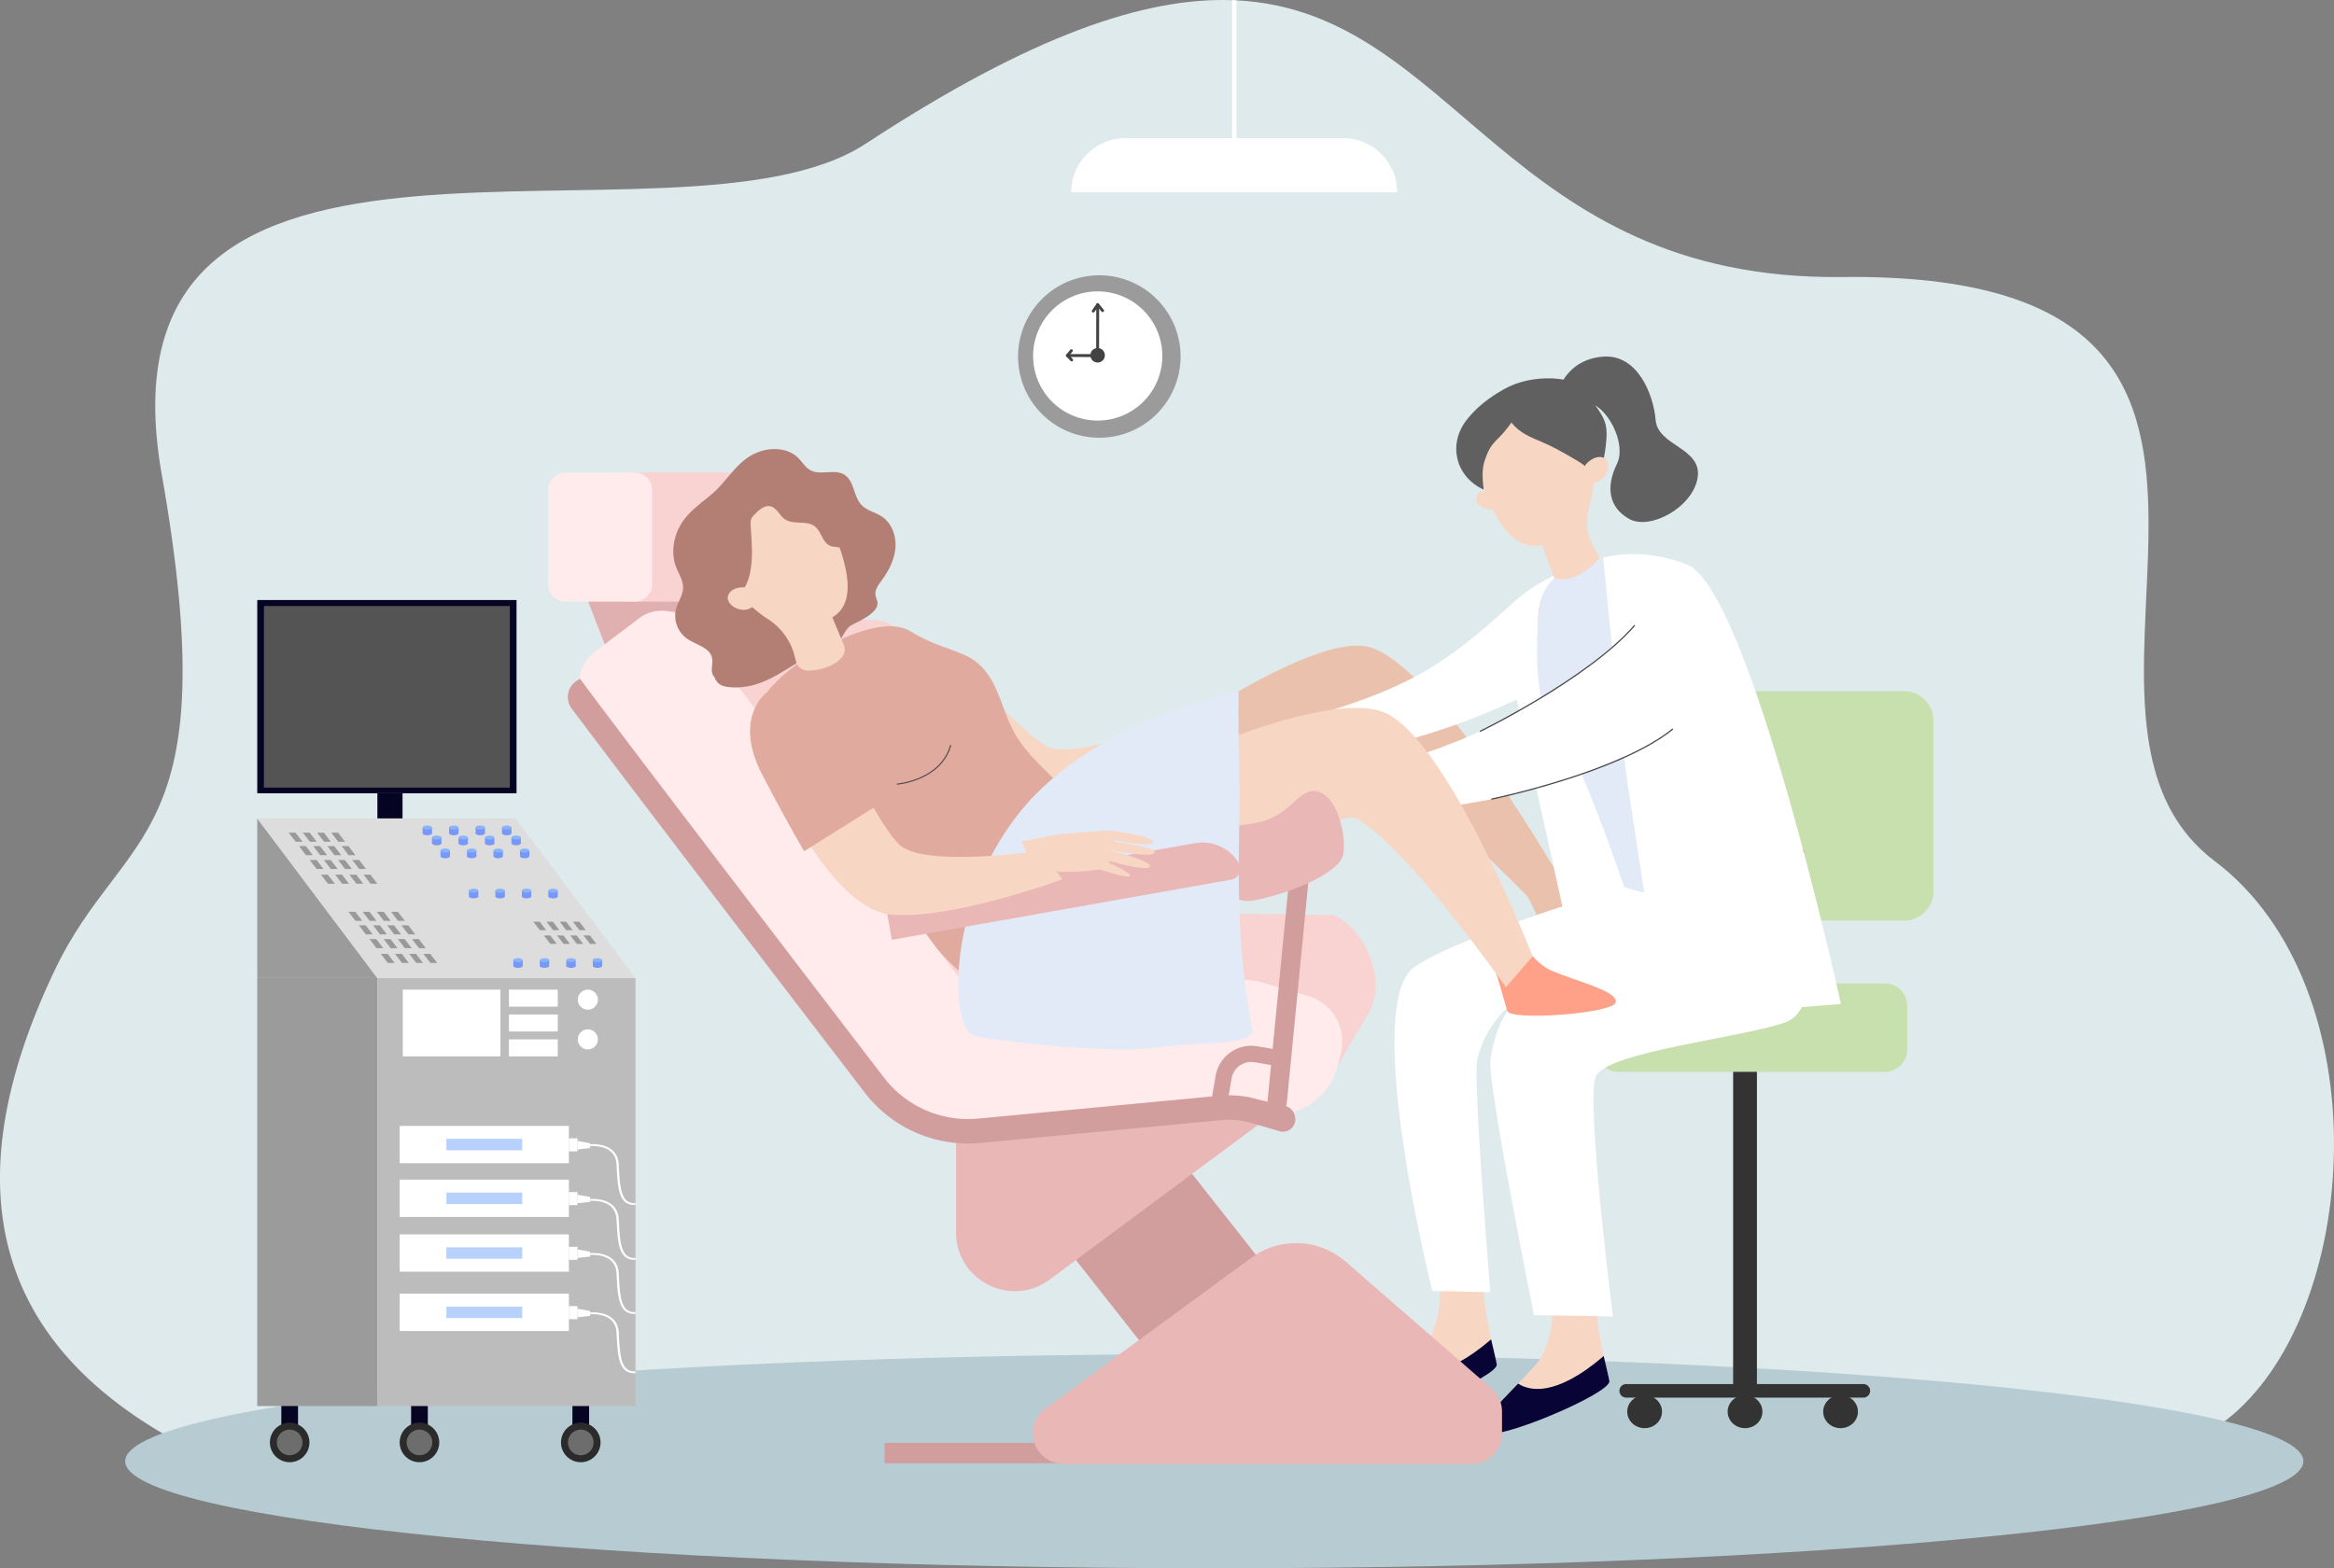 <svg xmlns="http://www.w3.org/2000/svg" xmlns:xlink="http://www.w3.org/1999/xlink" viewBox="0 0 2326.95 1564.01"><rect x="0" y="0" width="2326.95" height="1564.01" fill="#808080" stroke="none"/><defs><style>.cls-1{fill:none;}.cls-2{fill:#89b4fd;}.cls-3{fill:#b8d0fc;}.cls-4{clip-path:url(#clip-path);}.cls-5{fill:#dfeaed;}.cls-6{fill:#b6ccd2;}.cls-7{fill:#080435;}.cls-8{fill:#100259;}.cls-9{fill:#ef806f;}.cls-10{fill:#ee3f47;}.cls-11{fill:#060423;}.cls-12{fill:#ffa089;}.cls-13{fill:#e0afaf;}.cls-14{fill:#f9d2d2;}.cls-15{fill:#eac1ac;}.cls-16{fill:#d19d9d;}.cls-17{fill:#eab7b7;}.cls-18{fill:#ffebeb;}.cls-19{fill:#fff;}.cls-20{fill:#333;}.cls-21{fill:#c7e0ad;}.cls-22{fill:#f7d6c4;}.cls-23{fill:#e2eaf7;}.cls-24{fill:#606060;}.cls-25{fill:#474747;}.cls-26{fill:#b37f75;}.cls-27{fill:#e0aa9e;}.cls-28{fill:#f28271;}.cls-29{fill:#9b9b9b;}.cls-30{fill:#424242;}.cls-31{fill:#ddd;}.cls-32{fill:#bcbcbc;}.cls-33{fill:#2b2b2b;}.cls-34{fill:#6d6d6d;}.cls-35{fill:#545454;}.cls-36{fill:#999;}.cls-37{fill:#7798f8;}</style><clipPath id="clip-path" transform="translate(0 0)"><rect class="cls-1" width="2326.95" height="1564.01"/></clipPath></defs><g id="レイヤー_2" data-name="レイヤー 2"><g id="レイヤー_1-2" data-name="レイヤー 1"><rect class="cls-2" x="1960.71" y="1184.8" width="200.13" height="230.27"/><rect class="cls-3" x="1970.83" y="1197.12" width="177.92" height="42.61"/><rect class="cls-3" x="1970.83" y="1250.49" width="177.92" height="42.61"/><rect class="cls-3" x="1970.83" y="1303.86" width="177.92" height="42.6"/><rect class="cls-3" x="1970.83" y="1357.23" width="177.92" height="42.6"/><g class="cls-4"><path class="cls-2" d="M2026.44,1185.63h66.24a5.12,5.12,0,0,0,5.12-5.12v-55.29h-76.48v55.29a5.12,5.12,0,0,0,5.12,5.12" transform="translate(0 0)"/><path class="cls-2" d="M2073.11,1119l-.13,0a.64.64,0,0,1-.45-.78c23.15-89.35,44.91-152.63,61.27-178.2.36-.57.62-1,.72-1.19a.64.64,0,0,1,1.16.55c-.14.28-.39.67-.8,1.33-16.29,25.46-38,88.61-61.12,177.83a.63.63,0,0,1-.65.48" transform="translate(0 0)"/><path class="cls-2" d="M2145.7,935c-1.95,2.87-12.07,8.4-12.89,7.85s.54-12,2.48-14.89a6.28,6.28,0,1,1,10.41,7" transform="translate(0 0)"/><path class="cls-2" d="M2126.09,944.28c1.15,3.36-.57,15-1.53,15.37s-9.48-7.84-10.63-11.2a6.43,6.43,0,0,1,12.16-4.17" transform="translate(0 0)"/><path class="cls-2" d="M2139.18,964.08c-3.53.37-14.52-3.93-14.62-4.94s9.77-7.48,13.3-7.84a6.42,6.42,0,1,1,1.32,12.78" transform="translate(0 0)"/><path class="cls-2" d="M2098,1004c2.53,5.4,1.77,25.19.23,25.92s-17.24-11.37-19.77-16.76A10.79,10.79,0,1,1,2098,1004" transform="translate(0 0)"/><path class="cls-2" d="M2123.44,1034.67c-5.82,1.25-24.94-4-25.3-5.61s15-14.24,20.78-15.49a10.79,10.79,0,0,1,4.52,21.1" transform="translate(0 0)"/><path class="cls-2" d="M2083.39,1026.68c4.47,5.75,8.9,29.59,7.26,30.87s-23.64-8.93-28.11-14.68a13.2,13.2,0,1,1,20.85-16.19" transform="translate(0 0)"/><path class="cls-2" d="M2119.6,1066.71c-7.24.79-29.86-7.94-30.09-10s20-15.45,27.24-16.24a13.2,13.2,0,0,1,2.85,26.25" transform="translate(0 0)"/><path class="cls-2" d="M2074.92,1055.85c4.47,5.76,8.9,29.59,7.26,30.87s-23.64-8.92-28.11-14.68a13.2,13.2,0,1,1,20.85-16.19" transform="translate(0 0)"/><path class="cls-2" d="M2111.13,1095.88c-7.24.79-29.86-7.94-30.09-10s20-15.45,27.25-16.24a13.2,13.2,0,0,1,2.84,26.25" transform="translate(0 0)"/><path class="cls-2" d="M2055.32,1092.85c6.32,3.62,19.5,24,18.46,25.78s-25.25.75-31.58-2.87a13.2,13.2,0,1,1,13.12-22.91" transform="translate(0 0)"/><path class="cls-2" d="M2103.76,1124.69c-7.1,1.69-30.63-4.14-31.11-6.17s17.91-17.82,25-19.51a13.2,13.2,0,1,1,6.11,25.68" transform="translate(0 0)"/><path class="cls-2" d="M2117.44,962.87c1.17,3.41-.58,15.28-1.55,15.61s-9.63-8-10.8-11.37a6.53,6.53,0,1,1,12.35-4.24" transform="translate(0 0)"/><path class="cls-2" d="M2130.28,983.23c-3.59.37-14.75-4-14.86-5s9.93-7.59,13.51-8a6.53,6.53,0,0,1,1.35,13" transform="translate(0 0)"/><path class="cls-2" d="M2107.41,980.21c2.06,4.69,1,21.69-.37,22.28s-14.57-10.15-16.62-14.84a9.27,9.27,0,1,1,17-7.44" transform="translate(0 0)"/><path class="cls-2" d="M2128,1009.06c-5.09.53-20.95-5.69-21.1-7.14s14.1-10.79,19.19-11.31a9.27,9.27,0,1,1,1.91,18.45" transform="translate(0 0)"/><path class="cls-3" d="M2052.48,1127.39h.21a1,1,0,0,0,.89-1.14c-17.86-146.77-39-251.86-59.59-295.92-.46-1-.79-1.69-.9-2a1,1,0,0,0-1.95.63,24.49,24.49,0,0,0,1,2.27c20.48,43.87,41.58,148.75,59.42,295.31a1,1,0,0,0,.93.89" transform="translate(0 0)"/><path class="cls-3" d="M1976.15,819.86c2.48,5,17.39,15.89,18.81,15.18s1.68-19.18-.79-24.16a10.07,10.07,0,1,0-18,9" transform="translate(0 0)"/><path class="cls-3" d="M2005.32,838.72c-2.53,5.08-2.27,24-.82,24.71s16.71-10.44,19.25-15.52a10.3,10.3,0,0,0-18.43-9.19" transform="translate(0 0)"/><path class="cls-3" d="M1980.35,867.39c5.53,1.32,23.89-3.19,24.27-4.76s-13.93-13.94-19.46-15.26a10.29,10.29,0,1,0-4.81,20" transform="translate(0 0)"/><path class="cls-3" d="M2037.27,939.46c-5.15,8-8.14,39.63-5.85,41.1s29.78-14.4,34.93-22.43a17.28,17.28,0,0,0-29.08-18.67" transform="translate(0 0)"/><path class="cls-3" d="M1990.41,982.79c9,3.22,40.44-1,41.36-3.56s-20.73-25.76-29.72-29a17.28,17.28,0,1,0-11.64,32.54" transform="translate(0 0)"/><path class="cls-3" d="M2055.7,978.57c-8.32,8.2-20.39,45.11-18,47.49s39.42-9.17,47.73-17.37a21.14,21.14,0,1,0-29.68-30.12" transform="translate(0 0)"/><path class="cls-3" d="M1989.73,1034.48c11.34,2.78,49.1-6.3,49.9-9.53s-28.48-28.76-39.83-31.54a21.14,21.14,0,1,0-10.07,41.07" transform="translate(0 0)"/><path class="cls-3" d="M2063,1026.68c-8.32,8.2-20.39,45.11-18.06,47.49s39.43-9.17,47.74-17.37a21.14,21.14,0,1,0-29.68-30.12" transform="translate(0 0)"/><path class="cls-3" d="M1997,1082.59c11.34,2.78,49.1-6.3,49.89-9.53s-28.48-28.76-39.82-31.54a21.14,21.14,0,1,0-10.07,41.07" transform="translate(0 0)"/><path class="cls-3" d="M2086.28,1089.58c-10.81,4.42-36,34-34.78,37s39.94,6.54,50.76,2.13a21.15,21.15,0,1,0-16-39.16" transform="translate(0 0)"/><path class="cls-3" d="M2002.63,1129.91c10.9,4.17,49.5-.11,50.69-3.23s-24.66-32.09-35.57-36.27a21.15,21.15,0,1,0-15.12,39.5" transform="translate(0 0)"/><path class="cls-3" d="M2015.13,870.06c-2.58,5.17-2.31,24.38-.84,25.11s17-10.6,19.56-15.77a10.46,10.46,0,0,0-18.72-9.34" transform="translate(0 0)"/><path class="cls-3" d="M1990.44,899.67c5.61,1.34,24.27-3.24,24.65-4.84s-14.15-14.16-19.77-15.51a10.46,10.46,0,0,0-4.88,20.35" transform="translate(0 0)"/><path class="cls-3" d="M2027.38,899.71c-4.25,7-6.11,34.25-4.11,35.46s25.27-13,29.53-20a14.86,14.86,0,0,0-25.42-15.41" transform="translate(0 0)"/><path class="cls-3" d="M1988.63,941.17c8,1.92,34.48-4.59,35-6.87s-20.11-20.11-28.09-22a14.86,14.86,0,1,0-6.94,28.89" transform="translate(0 0)"/><path class="cls-5" d="M2218.06,1417.32c-21.95,16.75-46.92,27.74-74.61,31.22-26.25,3.29-311.81,4.09-656.45,3.8-96.34-.07-197.3-.24-298.49-.45l-149.21-.35-157.39-.44c-102-.31-199.38-.64-287-.95l-10.55,0-10.79,0L563,1450l-128.51-.5-9.81,0-13.13,0-9.81,0-96.3-.39-9.34,0-14.74-.06-9.35,0-74.27-.33q-18.54-9.18-35.59-19.19c-156.63-92-214.85-237.53-107.24-462.72,68.2-142.7,171.66-123.8,106.37-493.54C86.63,50.15,675.21,266.53,863.17,143.28,1029.33,34.33,1142-2.78,1228.42.16c1.46,0,2.91.1,4.35.18,218.54,10.93,268.54,279.75,603.91,275.91,519.55-5.95,170.56,430.65,371.38,582.49,166.74,126.07,146.88,454.2,10,558.58" transform="translate(0 0)"/><path class="cls-6" d="M2296.43,1457.23c0-59-486.13-106.78-1085.81-106.78S124.8,1398.26,124.8,1457.23,610.94,1564,1210.62,1564s1085.81-47.81,1085.81-106.78" transform="translate(0 0)"/><path class="cls-7" d="M1493.57,489.63a5.48,5.48,0,1,1,7.22,2.14,5.31,5.31,0,0,1-7.22-2.14" transform="translate(0 0)"/><path class="cls-7" d="M1543.53,475.58a5.49,5.49,0,1,1,7.23,2.15,5.37,5.37,0,0,1-7.23-2.15" transform="translate(0 0)"/><path class="cls-8" d="M1554.42,457.16a2.4,2.4,0,0,0,1.51-1.19,2.1,2.1,0,0,0-1-2.91,27.73,27.73,0,0,0-18-.65,2.28,2.28,0,0,0-1.59,2.75,2.24,2.24,0,0,0,2.78,1.41,23.08,23.08,0,0,1,14.82.47,2.28,2.28,0,0,0,1.52.12" transform="translate(0 0)"/><path class="cls-8" d="M1500.16,467.67a2.26,2.26,0,0,0,.73-1.74,2.12,2.12,0,0,0-2.36-2,28.42,28.42,0,0,0-16.43,8,2.12,2.12,0,0,0,0,3.08,2.32,2.32,0,0,0,3.19-.11,23.87,23.87,0,0,1,13.44-6.64,2.43,2.43,0,0,0,1.42-.62" transform="translate(0 0)"/><path class="cls-9" d="M1527.77,503.23c-6.34,1.53-10-2-11.14-4.4a1.76,1.76,0,0,1-.07-1.35c3-8.44-1.12-17.43-1.16-17.51a1.92,1.92,0,0,1,3.46-1.65c.19.41,4.51,9.8,1.55,19.39.87,1.2,3.47,3.62,9.08,1.07a1.84,1.84,0,0,1,2.49.87,1.89,1.89,0,0,1-1,2.45,17.39,17.39,0,0,1-3.2,1.13" transform="translate(0 0)"/><path class="cls-10" d="M1517.5,520.72s3.18-4.25,5.85-4.42,4.92,2.22,4.92,2.22a6,6,0,0,1,3.56-4.38c3-1,12.08-1.66,12.08-1.66s-3.93,14.82-13.55,15.69-12.6-7.07-12.6-7.07Z" transform="translate(0 0)"/><path class="cls-11" d="M1527.46,522.9c10.94-1.36,18.63-12,18.73-12.1a.67.67,0,0,0-.16-1,.75.75,0,0,0-1,.21c-.5.71-12.53,17.23-27.77,9.67a.74.74,0,0,0-1,.31.66.66,0,0,0,.28.93,18.83,18.83,0,0,0,10.87,1.94" transform="translate(0 0)"/><path class="cls-12" d="M1159.33,746.9s10.85-3.88,13.19-4.37c11.49-2.4,41.59-9.45,45.89-8.83,5.17.74-2,38.23-2,38.23s-40.48,12.66-55.79,5.88-1.26-30.91-1.26-30.91" transform="translate(0 0)"/><path class="cls-12" d="M1211,773.48s25.37,6.16,26.85,3.08-21.23-11.33-21.23-11.33Z" transform="translate(0 0)"/><path class="cls-12" d="M1215.48,763.58s37.23,7.54,38.66,1.57-38.55-12.07-38.55-12.07Z" transform="translate(0 0)"/><path class="cls-12" d="M1218,753.11s37.58,3.84,38.56-2.26-39.54-6.64-39.54-6.64Z" transform="translate(0 0)"/><path class="cls-12" d="M1217.68,742.63s35.22,4.11,36.08-2-37.06-6.93-37.06-6.93Z" transform="translate(0 0)"/><polygon class="cls-12" points="1172.52 742.53 1139.33 753.93 1154.78 782.2 1169.57 779.7 1172.52 742.53"/><polygon class="cls-13" points="582.05 588.63 613.4 669.82 840.56 632.95 818.89 561.49 582.05 588.63"/><path class="cls-14" d="M819.51,600H625.38A27.16,27.16,0,0,1,598.3,573V498.33a27.16,27.16,0,0,1,27.08-27.08H819.51a27.17,27.17,0,0,1,27.09,27.08V573A27.16,27.16,0,0,1,819.51,600" transform="translate(0 0)"/><path class="cls-15" d="M1527.74,837.72s22.8,36.89,48.32,43.55,69.49,9.9,68.45,21.41S1544.17,937.16,1539.19,928s-20.84-50.5-38.91-67.37Z" transform="translate(0 0)"/><path class="cls-15" d="M1064.19,804s236.25-182.82,304-157.77S1547,862,1547,862l-21.58,34.65S1412.73,779,1354.25,754.2c-44.83-19-138,228.72-331.41,157-49.87-18.47-78.68-98-47.37-120.08S1064.19,804,1064.19,804" transform="translate(0 0)"/><rect class="cls-16" x="1081.23" y="1162.02" width="144.17" height="160.68" transform="translate(-521.51 980.52) rotate(-38.24)"/><path class="cls-17" d="M1284.27,1099.51,1045.66,1276.7c-38.73,27.63-92.5-.06-92.5-47.64V1139Z" transform="translate(0 0)"/><rect class="cls-16" x="881.91" y="1438.9" width="306.6" height="20.35"/><path class="cls-14" d="M1330,912.57l-264.64-4L900.12,633.26a37.81,37.81,0,0,0-29.56-14.9l-202.63-8.43-25,41.85L904.66,955.34a62.39,62.39,0,0,0-1.25,18.39c2.74,34.5,129.91,52.54,129.91,52.54s170.91,7.88,158.35-8.69l-2.8-3.68,140.79,55.78,34.53-58.84c18.59-31.66-1.06-82.37-34.15-98.27" transform="translate(0 0)"/><path class="cls-18" d="M974.24,1061.25,929.79,1095a37.92,37.92,0,0,1-53-7.27L585.28,703.37a37.9,37.9,0,0,1,7.27-53L637,616.69A37.9,37.9,0,0,1,690,624l291.55,384.32a37.91,37.91,0,0,1-7.27,53" transform="translate(0 0)"/><path class="cls-18" d="M1253.53,1109l-19.55-5.74-267.27,21.24a62.66,62.66,0,1,1-9.93-124.92l278.8-22.16a62.47,62.47,0,0,1,22.63,2.34l46.08,13.54a47.35,47.35,0,0,1,32.37,57.72l-3.61,13.4a63.74,63.74,0,0,1-79.52,44.58" transform="translate(0 0)"/><path class="cls-16" d="M1289.48,1109a13.34,13.34,0,0,0-7.18-5.78,11.44,11.44,0,0,0-1.18-.34l-1-.25-7.31-1.74-9.07-2.17-9.84-2.36a101.55,101.55,0,0,0-28.87-4.06c-3.07,0-6.17.17-9.25.45l-7.28.69-233,22.06A105.86,105.86,0,0,1,914.3,1103l-1.42-.8a106.35,106.35,0,0,1-31.74-27.76C718.44,862.32,609.43,719.22,578.23,676.84l-.43.28L574.93,679a19.12,19.12,0,0,0-5,27.55c4.23,5.65,9.24,12.32,15.19,20.21,20.27,26.93,49.21,65,86,113.27,64.54,84.64,139.34,182.25,190.73,249.22a129.71,129.71,0,0,0,91.33,50.57,131.5,131.5,0,0,0,24.62,0L1218.05,1117a77.12,77.12,0,0,1,29,2.76l7.18,2.09,21.49,6.25a12.17,12.17,0,0,0,14.66-7,13.41,13.41,0,0,0-.91-12" transform="translate(0 0)"/><path class="cls-16" d="M1271.53,1117.35c-5.31-.52-8.74-9.84-7.67-20.83l21.61-221.72c1.08-11,6.24-19.47,11.54-18.95s8.74,9.84,7.67,20.82l-21.61,221.73c-1.07,11-6.24,19.47-11.54,18.95" transform="translate(0 0)"/><path class="cls-16" d="M1214.75,1104.36a8.08,8.08,0,0,1-6.57-9.32l3.81-22.21a36,36,0,0,1,41.49-29.41l21.8,3.74a8.07,8.07,0,0,1-2.73,15.91l-21.8-3.74a19.86,19.86,0,0,0-22.89,16.22l-3.81,22.21a8.07,8.07,0,0,1-9.3,6.6" transform="translate(0 0)"/><path class="cls-18" d="M632.72,600H563.88a17.56,17.56,0,0,1-17.51-17.51V488.77a17.57,17.57,0,0,1,17.51-17.52h68.84a17.57,17.57,0,0,1,17.51,17.52v93.75A17.56,17.56,0,0,1,632.72,600" transform="translate(0 0)"/><polygon class="cls-19" points="1505.12 666 1560.12 915 1649.82 888.28 1574.88 644.03 1505.12 666"/><path class="cls-19" d="M1572.23,564.06s-36.86,12.83-61.07,34.67c-68.85,62.11-100.8,88.06-231.59,123.66l7.74,36.22s124.39-4.37,262-79.84c0,0,101.93-65,22.87-114.71" transform="translate(0 0)"/><rect class="cls-20" x="1784.34" y="898.65" width="23.73" height="105.12"/><path class="cls-21" d="M1613,1068.9h266.31a22.09,22.09,0,0,0,22.09-22.1v-43.92a22.09,22.09,0,0,0-22.1-22.1H1613a22.09,22.09,0,0,0-22.09,22.1v43.92a22.09,22.09,0,0,0,22.09,22.1" transform="translate(0 0)"/><path class="cls-21" d="M1715.69,918.05h182.69a29.2,29.2,0,0,0,29.2-29.2V718.48a29.2,29.2,0,0,0-29.2-29.19H1715.69a29.19,29.19,0,0,0-29.2,29.19V888.85a29.2,29.2,0,0,0,29.2,29.2" transform="translate(0 0)"/><rect class="cls-20" x="1727.9" y="1068.9" width="23.73" height="318.14"/><path class="cls-20" d="M1857.46,1393.79h-235.9a6.76,6.76,0,1,1,0-13.51h235.9a6.76,6.76,0,1,1,0,13.51" transform="translate(0 0)"/><path class="cls-20" d="M1657,1407.81c0-9.09-7.76-16.45-17.34-16.45s-17.34,7.36-17.34,16.45,7.76,16.45,17.34,16.45,17.34-7.36,17.34-16.45" transform="translate(0 0)"/><path class="cls-20" d="M1852.35,1407.81c0-9.09-7.77-16.45-17.34-16.45s-17.34,7.36-17.34,16.45,7.76,16.45,17.34,16.45,17.34-7.36,17.34-16.45" transform="translate(0 0)"/><path class="cls-20" d="M1757.1,1407.81c0-9.09-7.76-16.45-17.34-16.45s-17.33,7.36-17.33,16.45,7.76,16.45,17.33,16.45,17.34-7.36,17.34-16.45" transform="translate(0 0)"/><path class="cls-22" d="M1435.6,1266.86s5,51.28-15.44,75.85c-8.56,10.26-20.78,22.26-31.4,33.5-8.17,8.64,24.65,1.94,54.31-9.2,24.11-9.06,45.73-21.79,44.82-25.71-4.84-20.89-11.33-52-7.57-72.36Z" transform="translate(0 0)"/><path class="cls-7" d="M1486.61,1335.69c2.55,11.36,4.94,20.59,5.62,25,1.93,12.24-114.6,61.51-124.32,51.34-7.21-7.55,13.75-28.49,33.41-48.83,10.13,6.72,36.28,14.58,85.29-27.46" transform="translate(0 0)"/><path class="cls-22" d="M1547.84,1283.46s5,51.28-15.44,75.85c-8.56,10.26-20.78,22.26-31.4,33.5-8.17,8.64,24.65,1.94,54.31-9.2,24.11-9.06,45.74-21.79,44.82-25.71-4.84-20.89-11.33-52-7.57-72.36Z" transform="translate(0 0)"/><path class="cls-7" d="M1598.86,1352.29c2.54,11.36,4.93,20.59,5.62,25,1.93,12.24-114.6,61.51-124.33,51.34-7.2-7.55,13.75-28.49,33.41-48.83,10.13,6.72,36.28,14.59,85.3-27.46" transform="translate(0 0)"/><path class="cls-12" d="M1567.49,565.6c-53,27.68-33.28,78.88-11.17,116.43,13.39,22.74,71.19,144.94,84.48,179.43l159.08-11.64s-33.41-41.89-59.35-119.59c0,0-73.15-152.45-140.66-169.64-10.87-2.77-22.17-.32-32.38,5" transform="translate(0 0)"/><path class="cls-19" d="M1803.1,878.84s20.5,125.28-23.24,140.76-179.07,29.48-189,54.09,17.14,239.1,17.14,239.1l-78.66-1.26s-46.63-232-43.47-254.22c7.26-51.21,30.78-62.82,30.78-62.82s-32.81,17.52-43.72,61.58c-4.83,19.54,12.94,232.59,12.94,232.59l-57.9-1.27s-71.77-286.66-17.36-323.34,246-90.37,246-90.37Z" transform="translate(0 0)"/><path class="cls-23" d="M1533.92,611s-8.81,89.11,14.72,110.82,70.6,162.82,70.6,162.82,35.77,13.22,77.07,9.26-60.41-341.07-60.41-341.07-18.07.56-37.5,3.33c-27.86,4-60.59,14.85-64.48,54.84" transform="translate(0 0)"/><path class="cls-19" d="M1681.92,563c-46-18.32-83.52-6.85-83.52-6.85s16.45,174.22,25.24,231.86c7.2,47.23,34.85,227.49,34.85,227.49l176.86-14.29S1744.82,588,1681.92,563" transform="translate(0 0)"/><path class="cls-22" d="M1483.72,493s-7.37-4.94-10-.67c-6.81,10.9,7.12,16.17,14.26,15.65Z" transform="translate(0 0)"/><path class="cls-22" d="M1511.56,385.54c29.89-9.85,62.2,3.55,74.48,30.84A57.2,57.2,0,0,1,1591,444c-.57,22.59-1.2,40.85-5.08,55.52-3.94,14.87-6.07,26.35.56,40.57l8.28,16.61c-27.66,29.72-45.42,19.3-45.42,19.3l-12.07-32.77c-38.27,10.48-58.26-56.09-65.62-75.19h.06c-.3-.71-.61-1.41-.89-2.13-12.3-32,6-68.92,40.79-80.38" transform="translate(0 0)"/><path class="cls-24" d="M1537.85,441.06c9.8,4.09,19,9.35,28.14,14.59,9.69,5.56,19.81,11.52,25.19,21.13,6.81-10.64,8.92-23.3,10.08-35.58.54-5.69.9-11.48-.33-17-1.73-7.81-6.5-14.51-11.16-21-6-8.36-12.4-17-21.83-21.57-6.24-3-13.39-4-20.47-4.26-16.5-.61-33.56,2.63-48.17,10.84s-27.1,17.79-37.14,30.64c-18.61,23.82-11.42,56.32,17,69.45-1-8.73-2-19.88.88-28.39,1.88-5.53,3.82-11.17,7.44-15.87,6.17-8,8.82-7.88,19.39-22.61,8.2,10.31,18.69,14.5,31,19.6" transform="translate(0 0)"/><path class="cls-22" d="M1579.5,467.3a9.31,9.31,0,0,1,3-5.74c3.43-3.17,9.87-7.69,16.54-5,9.79,4,2.37,27.84-15.32,24.53,0,0-5.57-2.26-4.24-13.81" transform="translate(0 0)"/><path class="cls-24" d="M1555.67,384.87s9.24-27.05,43.07-29.24,49.72,37.45,51.9,63.34,46.52,27.61,41.89,57.29-47.42,52.78-68.1,41.34-23.62-32.09-12.35-55-15.69-70.6-40.36-60.68-16-17-16-17" transform="translate(0 0)"/><path class="cls-12" d="M1325.67,767.73s-28.53-6.28-28.76-2.81,16.37,13,21.17,12.67,7.59-9.86,7.59-9.86" transform="translate(0 0)"/><path class="cls-19" d="M1657.66,592.49S1556,730.08,1348.12,769.94l15.55,40.69s172.5,1.74,304.2-83.72c0,0,72.31-90.69-10.21-134.42" transform="translate(0 0)"/><path class="cls-25" d="M1486.93,797.58l-.24-1.19c1.27-.25,127.12-26.25,180.8-69.94l.76.93c-53.91,43.89-180,69.94-181.32,70.2" transform="translate(0 0)"/><path class="cls-25" d="M1475.73,730l-.53-1.09c.27-.13,27.59-13.5,60.09-33.13,30-18.11,70.62-45.39,94-72.56l.92.79c-23.5,27.29-64.25,54.65-94.31,72.81-32.54,19.66-59.9,33-60.17,33.18" transform="translate(0 0)"/><path class="cls-12" d="M1505.51,917.36s16.8,40,41,50.51,67.12,20.56,64.3,31.77-104.47,18.51-108,8.69-12.76-53.12-28-72.59Z" transform="translate(0 0)"/><path class="cls-22" d="M1100.54,791.24s221.23-113.73,284.25-78.48S1528,953.7,1528,953.7l-26.69,30.89s-93.1-133.76-147-167.32C1313,791.54,1182.54,1021.84,1002.55,921c-46.41-26,98-129.8,98-129.8" transform="translate(0 0)"/><path class="cls-17" d="M1199,836.91s10.23,69.81,52.66,60.83,84.06-28.83,87.5-45.45-5.27-60.92-27.81-63.38c-16.41-1.79-25.45,23.51-53.44,30.43-33.91,8.37-56.93.16-58.91,17.57" transform="translate(0 0)"/><path class="cls-17" d="M1029.74,1429.39h0a30.47,30.47,0,0,1,12.45-24.57l205.35-150.49a75.47,75.47,0,0,1,94.14,3.93L1487,1384.69a30.44,30.44,0,0,1,10.47,23v21.73a30.46,30.46,0,0,1-30.46,30.46H1060.2a30.46,30.46,0,0,1-30.46-30.46" transform="translate(0 0)"/><path class="cls-22" d="M910.51,640.67c-23.28-6.6-38.55,22.49-22.66,43.16,36.91,48,123.41,140,171.78,129.13,52-11.72,140.69-60.05,140.69-60.05l-10.65-41.86s-117.19,48.7-145.5,33.55-89.6-89-113-97c-6.84-2.33-13.83-5-20.69-7" transform="translate(0 0)"/><path class="cls-26" d="M748.51,454.42c14.67-8.66,35.34-9.65,47.4,2.37,4.05,4,7,9.36,12,12.11,10.13,5.57,24-1.63,33.85,4.45,10.05,6.23,9.05,21.79,17.23,30.32,5.38,5.63,13.72,7.15,20.21,11.46,9.9,6.57,14.46,19.35,13.51,31.2s-6.65,22.85-13.65,32.45c-3.29,4.51-7.1,9.53-6.21,15a48.12,48.12,0,0,0,1.71,5.52c3,10.44-14.88,18.72-24.62,23.57s-11.11,20.78-21.68,23.34c-37.12,9-58.14,41.14-98.66,39.26-15.7-.72-15.37-7.8-18-11.09-3.86-4.73-.53-11.84-1.63-17.85-2-10.88-16.11-13.39-25.17-19.72A28.09,28.09,0,0,1,674,607.36c2-7.28,6.91-13.82,7-21.35.1-7.34-4.4-13.82-7-20.67-5.06-13.3-2.82-28.72,4.11-41.14,8-14.29,21.28-22.36,33.15-32.87,13.21-11.72,21.66-27.72,37.23-36.91" transform="translate(0 0)"/><path class="cls-27" d="M754.18,709.28s7.09-31.8,69.84-64.7c51.84-27.19,74.75-20.31,82.6-15.55,23.89,14.5,39,16.77,55.78,24.51,26.1,12.07,32.56,38.48,40.77,59.4,7.07,18,12.83,30.5,44.75,61.08,43.82,42,76.06,23.3,76.06,23.3s108.5,117.64-5.54,184.61c-17.72,10.41-108.26,55.33-184.53-36.39-11.3-13.6-79.83-117.58-81.11-122.2s-98.62-114.06-98.62-114.06" transform="translate(0 0)"/><path class="cls-11" d="M822.85,543.76a5.39,5.39,0,1,0-3.57,6.73,5.4,5.4,0,0,0,3.57-6.73" transform="translate(0 0)"/><path class="cls-11" d="M778.08,568.59a5.39,5.39,0,1,0-3.56,6.74,5.38,5.38,0,0,0,3.56-6.74" transform="translate(0 0)"/><path class="cls-10" d="M827,584.25s-5.58-1-7.73.84-2.06,5.54-2.06,5.54-2.93-2.28-6-.86-10.37,7.81-10.37,7.81,14,9.06,21.94,2.47a13.53,13.53,0,0,0,4.27-15.31Z" transform="translate(0 0)"/><path class="cls-11" d="M821.07,593.57c-9.29,7.19-23,4.42-23.2,4.38a.76.76,0,0,1,.32-1.48c.9.19,22.32,4.49,28.22-13.21a.76.76,0,0,1,1.44.48,20.15,20.15,0,0,1-6.78,9.83" transform="translate(0 0)"/><path class="cls-11" d="M758.75,568.28a2.24,2.24,0,0,1-2.69-3.25,27,27,0,0,1,14.38-10.8,2.24,2.24,0,0,1,2.8,1.49,2.29,2.29,0,0,1-1.48,2.8,22.42,22.42,0,0,0-11.84,8.79,2.25,2.25,0,0,1-1.17,1" transform="translate(0 0)"/><path class="cls-11" d="M805.78,538.58a2.26,2.26,0,0,1-1.83-.52,2.24,2.24,0,0,1-.22-3.16,26.6,26.6,0,0,1,16.07-8,2.24,2.24,0,1,1,.54,4.45,22.33,22.33,0,0,0-13.23,6.53,2.2,2.2,0,0,1-1.33.75" transform="translate(0 0)"/><path class="cls-28" d="M809.67,575.88a13.28,13.28,0,0,1-4.69,2.73.81.81,0,0,1-1-.48.8.8,0,0,1,.48-1c7.21-2.6,6.51-7.7,6.21-9-8.7-4.82-12.21-14.89-12.35-15.32a.79.79,0,1,1,1.5-.51c0,.1,3.53,10.15,11.9,14.59a.82.82,0,0,1,.37.45,8.56,8.56,0,0,1-2.4,8.52" transform="translate(0 0)"/><path class="cls-22" d="M737.94,478.91a61.75,61.75,0,0,0-14.86,100.2c16.14,16.57,29.3,29.86,42.23,38.13A61.45,61.45,0,0,1,792,653.46l1.56,6a12.5,12.5,0,0,0,12.66,9.35c18.21-.81,27.91-7.52,32.83-13a12.13,12.13,0,0,0,2.17-12.8l-11.43-27.43c34.09-19.23,1.72-83.44-6.44-103l0,0c-.27-.75-.55-1.49-.86-2.23a61.76,61.76,0,0,0-84.53-31.53" transform="translate(0 0)"/><path class="cls-26" d="M749.4,559.24c.82-11.94-.42-23.91-1-35.86a15.32,15.32,0,0,1,.33-5.06c.73-2.46,2.62-4.37,4.45-6.18,4.14-4.09,9.38-8.52,15-7.19,6.29,1.47,8.9,9,14.15,12.76,8.56,6.09,21.89.78,30.14,7.29,6.57,5.18,7.52,16.24,15.29,19.34,3.18,1.27,6.83.82,10,2,10.39,4,9.37,21.7,19.78,25.64a347.21,347.21,0,0,0-1.75-38c-.32-3.21-.71-6.5-2.25-9.33-2.93-5.41-9.19-7.89-14.45-11.08-9.65-5.83-16.78-14.91-24.72-22.9a140.63,140.63,0,0,0-31.81-24,17.08,17.08,0,0,0-6.23-2.39c-2.69-.31-5.36.59-7.92,1.48-12.65,4.43-25.3,9.16-36.79,16.07S709.8,498,703.36,509.75a47.81,47.81,0,0,0-5.3,14.67c-1,5.74-.74,11.62-.48,17.44.31,7.11.66,14.38,3.27,21,2.15,5.46,5.74,10.22,9.35,14.84,3.28,4.2,6.7,8.42,11.14,11.36,21,13.86,27-14.35,28.06-29.82" transform="translate(0 0)"/><path class="cls-22" d="M747.13,587.84a9.15,9.15,0,0,0-6.12-2.17c-4.59.05-12.26,1.21-15,8-4.08,9.92,17.74,22.61,27.81,7.58,0,0,2.33-5.63-6.65-13.38" transform="translate(0 0)"/><path class="cls-25" d="M894.25,782.53l-.08-1.07c.43,0,43.46-3.51,53.2-38.6l1,.29c-9.95,35.82-53.72,39.35-54.16,39.38" transform="translate(0 0)"/><path class="cls-23" d="M1234.83,689.27s-116.11,22.33-194,94.78c-97.41,90.6-97.16,240.34-69.56,248.84,14.85,4.58,133.85,18.4,180.66,12s99.72-1.72,96.46-18.81c-19.63-102.76-11.42-188.63-12.75-246.95-1.41-62.08-.8-89.88-.8-89.88" transform="translate(0 0)"/><path class="cls-17" d="M1191.61,840.79l-309.8,55,7.35,41.43,338.35-60a11.08,11.08,0,0,0,7.48-16.69,42.09,42.09,0,0,0-43.38-19.67" transform="translate(0 0)"/><path class="cls-22" d="M1041.83,834.58s12.76-2.53,15.46-2.74c13.29-1,48.18-4.34,53-3.21,5.74,1.36-7.24,37.7-7.24,37.7s-47.34,7.67-63.75-.91,2.58-30.84,2.58-30.84" transform="translate(0 0)"/><path class="cls-22" d="M1096.75,867.22s27.83,9.19,29.91,6.31-22.51-13.82-22.51-13.82Z" transform="translate(0 0)"/><path class="cls-22" d="M1103.07,857.93s41,12,43.44,6.25-42-16.65-42-16.65Z" transform="translate(0 0)"/><path class="cls-22" d="M1107.29,847.84s41.94,8.37,43.82,2.43-43.77-11.38-43.77-11.38Z" transform="translate(0 0)"/><path class="cls-22" d="M1108.26,837.4s39.23,8.35,41,2.41-40.94-11.36-40.94-11.36Z" transform="translate(0 0)"/><polygon class="cls-22" points="1057.29 831.84 1018.35 839.14 1032.13 869.07 1049.15 868.38 1057.29 831.84"/><path class="cls-22" d="M792.53,700.09c-22.47-13.92-49.8,8.5-40.55,33.26C773.45,790.88,831.52,906.29,887.5,912,947.64,918,1059.06,877,1059.06,877l-19.54-28.92S921.33,866,896.68,842.32,834.16,728.7,812.1,713.48c-6.46-4.45-12.94-9.29-19.57-13.39" transform="translate(0 0)"/><path class="cls-27" d="M763,691.78s-32.14,25.24-2.92,81.08,41.66,76,41.66,76l82.57-51.8s-49-103.28-64.7-110.72S763,691.78,763,691.78" transform="translate(0 0)"/><path class="cls-29" d="M1177,355.54a81,81,0,1,0-81,81,81,81,0,0,0,81-81" transform="translate(0 0)"/><path class="cls-19" d="M1158.82,355a64.42,64.42,0,1,0-64.42,64.42A64.42,64.42,0,0,0,1158.82,355" transform="translate(0 0)"/><path class="cls-30" d="M1101.53,354.3a7.21,7.21,0,1,0-7.21,7.22,7.21,7.21,0,0,0,7.21-7.22" transform="translate(0 0)"/><path class="cls-30" d="M1094.32,355.74h-1.44a1.44,1.44,0,0,1,0-2.87h0l.07-44.44-1.79,2.59a1.43,1.43,0,1,1-2.35-1.62l4.4-6.39a1.43,1.43,0,0,1,2.61.81l-.08,50.49a1.44,1.44,0,0,1-1.43,1.43" transform="translate(0 0)"/><path class="cls-30" d="M1099.26,311.23a1.44,1.44,0,0,1-1.11-.53l-4.86-6a1.43,1.43,0,0,1,2.22-1.81l4.86,6a1.44,1.44,0,0,1-1.11,2.34" transform="translate(0 0)"/><path class="cls-30" d="M1068.38,360.37a1.4,1.4,0,0,1-1-.44l-4.25-4.4a1.43,1.43,0,0,1-.29-1.55,1.45,1.45,0,0,1,1.32-.88h0l33.58.08a1.43,1.43,0,0,1,1.43,1.43v1.45a1.43,1.43,0,1,1-2.86,0v0l-28.78-.06,1.9,2a1.42,1.42,0,0,1-1,2.42" transform="translate(0 0)"/><path class="cls-30" d="M1064.13,356a1.39,1.39,0,0,1-.9-.33,1.43,1.43,0,0,1-.21-2l4-4.87a1.43,1.43,0,0,1,2.22,1.81l-4,4.87a1.41,1.41,0,0,1-1.11.53" transform="translate(0 0)"/><path class="cls-19" d="M1339.15,137.81H1122a54,54,0,0,0-54,53.95h325a54,54,0,0,0-53.95-53.95" transform="translate(0 0)"/><path class="cls-19" d="M1232.77.34v149.9h-4.35V.16c1.46,0,2.91.1,4.35.18" transform="translate(0 0)"/><polygon class="cls-29" points="256.48 975.41 256.48 816.16 376.24 975.41 256.48 975.41"/><polygon class="cls-31" points="256.48 816.16 513.84 816.16 633.61 975.41 376.24 975.41 256.48 816.16"/><rect class="cls-11" x="280.48" y="1399.07" width="16.64" height="39.42"/><rect class="cls-11" x="409.88" y="1399.07" width="16.64" height="39.42"/><rect class="cls-11" x="570.69" y="1399.07" width="16.64" height="39.42"/><rect class="cls-29" x="256.48" y="975.41" width="119.76" height="426.79"/><rect class="cls-32" x="376.24" y="975.41" width="257.36" height="426.79"/><path class="cls-33" d="M269.09,1438.49a19.71,19.71,0,1,1,19.71,19.72,19.71,19.71,0,0,1-19.71-19.72" transform="translate(0 0)"/><path class="cls-34" d="M276,1438.49a12.79,12.79,0,1,1,12.79,12.79A12.79,12.79,0,0,1,276,1438.49" transform="translate(0 0)"/><path class="cls-33" d="M398.48,1438.49a19.72,19.72,0,1,1,19.71,19.72,19.72,19.72,0,0,1-19.71-19.72" transform="translate(0 0)"/><path class="cls-34" d="M405.41,1438.49a12.79,12.79,0,1,1,12.78,12.79,12.78,12.78,0,0,1-12.78-12.79" transform="translate(0 0)"/><path class="cls-33" d="M559.3,1438.49A19.71,19.71,0,1,1,579,1458.21a19.71,19.71,0,0,1-19.71-19.72" transform="translate(0 0)"/><path class="cls-34" d="M566.22,1438.49A12.79,12.79,0,1,1,579,1451.28a12.79,12.79,0,0,1-12.79-12.79" transform="translate(0 0)"/><rect class="cls-11" x="256.48" y="598.39" width="258.49" height="192.69"/><rect class="cls-35" x="263.13" y="604.36" width="245.19" height="181.13"/><rect class="cls-11" x="376.24" y="791.08" width="25.08" height="25.08"/><polygon class="cls-36" points="393.43 960.31 386.64 960.31 379.68 951.25 386.46 951.25 393.43 960.31"/><polygon class="cls-36" points="407.58 960.31 400.8 960.31 393.84 951.25 400.62 951.25 407.58 960.31"/><polygon class="cls-36" points="421.73 960.31 414.95 960.31 407.99 951.25 414.77 951.25 421.73 960.31"/><polygon class="cls-36" points="435.89 960.31 429.11 960.31 422.14 951.25 428.93 951.25 435.89 960.31"/><polygon class="cls-36" points="382.12 945.61 375.34 945.61 368.38 936.56 375.16 936.56 382.12 945.61"/><polygon class="cls-36" points="396.28 945.61 389.5 945.61 382.54 936.56 389.32 936.56 396.28 945.61"/><polygon class="cls-36" points="410.43 945.61 403.65 945.61 396.69 936.56 403.47 936.56 410.43 945.61"/><polygon class="cls-36" points="424.58 945.61 417.8 945.61 410.84 936.56 417.62 936.56 424.58 945.61"/><polygon class="cls-36" points="361.2 918.4 354.42 918.4 347.45 909.34 354.24 909.34 361.2 918.4"/><polygon class="cls-36" points="375.35 918.4 368.57 918.4 361.61 909.34 368.39 909.34 375.35 918.4"/><polygon class="cls-36" points="389.51 918.4 382.73 918.4 375.76 909.34 382.55 909.34 389.51 918.4"/><polygon class="cls-36" points="403.66 918.4 396.88 918.4 389.92 909.34 396.7 909.34 403.66 918.4"/><polygon class="cls-36" points="371.51 931.81 364.73 931.81 357.77 922.75 364.55 922.75 371.51 931.81"/><polygon class="cls-36" points="385.66 931.81 378.88 931.81 371.92 922.75 378.7 922.75 385.66 931.81"/><polygon class="cls-36" points="399.82 931.81 393.04 931.81 386.07 922.75 392.86 922.75 399.82 931.81"/><polygon class="cls-36" points="413.97 931.81 407.19 931.81 400.23 922.75 407.01 922.75 413.97 931.81"/><polygon class="cls-36" points="333.78 881.34 327 881.34 320.04 872.29 326.82 872.29 333.78 881.34"/><polygon class="cls-36" points="347.94 881.34 341.15 881.34 334.19 872.29 340.98 872.29 347.94 881.34"/><polygon class="cls-36" points="362.09 881.34 355.31 881.34 348.35 872.29 355.13 872.29 362.09 881.34"/><polygon class="cls-36" points="376.24 881.34 369.46 881.34 362.5 872.29 369.28 872.29 376.24 881.34"/><polygon class="cls-36" points="322.48 866.64 315.7 866.64 308.74 857.59 315.52 857.59 322.48 866.64"/><polygon class="cls-36" points="336.63 866.64 329.85 866.64 322.89 857.59 329.67 857.59 336.63 866.64"/><polygon class="cls-36" points="350.79 866.64 344.01 866.64 337.05 857.59 343.83 857.59 350.79 866.64"/><polygon class="cls-36" points="364.94 866.64 358.16 866.64 351.2 857.59 357.98 857.59 364.94 866.64"/><polygon class="cls-36" points="301.56 839.43 294.77 839.43 287.81 830.38 294.59 830.38 301.56 839.43"/><polygon class="cls-36" points="315.71 839.43 308.93 839.43 301.97 830.38 308.75 830.38 315.71 839.43"/><polygon class="cls-36" points="329.86 839.43 323.08 839.43 316.12 830.38 322.9 830.38 329.86 839.43"/><polygon class="cls-36" points="344.02 839.43 337.24 839.43 330.27 830.38 337.06 830.38 344.02 839.43"/><polygon class="cls-36" points="311.87 852.84 305.08 852.84 298.12 843.78 304.9 843.78 311.87 852.84"/><polygon class="cls-36" points="326.02 852.84 319.24 852.84 312.28 843.78 319.06 843.78 326.02 852.84"/><polygon class="cls-36" points="340.17 852.84 333.39 852.84 326.43 843.78 333.21 843.78 340.17 852.84"/><polygon class="cls-36" points="354.33 852.84 347.55 852.84 340.58 843.78 347.37 843.78 354.33 852.84"/><rect class="cls-19" x="401.57" y="986.92" width="97.35" height="66.55"/><rect class="cls-19" x="507.39" y="986.92" width="48.68" height="16.94"/><rect class="cls-19" x="507.39" y="1011.73" width="48.68" height="16.94"/><rect class="cls-19" x="507.39" y="1036.53" width="48.68" height="16.94"/><path class="cls-19" d="M576.07,996.94a10,10,0,1,1,10,10,10,10,0,0,1-10-10" transform="translate(0 0)"/><path class="cls-19" d="M576.07,1036.53a10,10,0,1,1,10,10,10,10,0,0,1-10-10" transform="translate(0 0)"/><rect class="cls-37" x="421.32" y="825.24" width="9.39" height="5.93"/><path class="cls-2" d="M430.71,825.24c0,1.11-2.1,2-4.69,2s-4.7-.89-4.7-2,2.1-2,4.7-2,4.69.89,4.69,2" transform="translate(0 0)"/><path class="cls-37" d="M430.71,831c0,1.1-2.1,2-4.69,2s-4.7-.9-4.7-2,2.1-2,4.7-2,4.69.89,4.69,2" transform="translate(0 0)"/><rect class="cls-37" x="447.71" y="825.24" width="9.39" height="5.93"/><path class="cls-2" d="M457.11,825.24c0,1.11-2.11,2-4.7,2s-4.7-.89-4.7-2,2.1-2,4.7-2,4.7.89,4.7,2" transform="translate(0 0)"/><path class="cls-37" d="M457.11,831c0,1.1-2.11,2-4.7,2s-4.7-.9-4.7-2,2.1-2,4.7-2,4.7.89,4.7,2" transform="translate(0 0)"/><rect class="cls-37" x="474.1" y="825.24" width="9.39" height="5.93"/><path class="cls-2" d="M483.5,825.24c0,1.11-2.11,2-4.7,2s-4.7-.89-4.7-2,2.11-2,4.7-2,4.7.89,4.7,2" transform="translate(0 0)"/><path class="cls-37" d="M483.5,831c0,1.1-2.11,2-4.7,2s-4.7-.9-4.7-2,2.11-2,4.7-2,4.7.89,4.7,2" transform="translate(0 0)"/><rect class="cls-37" x="500.49" y="825.24" width="9.39" height="5.93"/><path class="cls-2" d="M509.89,825.24c0,1.11-2.1,2-4.7,2s-4.7-.89-4.7-2,2.11-2,4.7-2,4.7.89,4.7,2" transform="translate(0 0)"/><path class="cls-37" d="M509.89,831c0,1.1-2.1,2-4.7,2s-4.7-.9-4.7-2,2.11-2,4.7-2,4.7.89,4.7,2" transform="translate(0 0)"/><rect class="cls-37" x="430.71" y="835.3" width="9.39" height="5.93"/><path class="cls-2" d="M440.11,835.3c0,1.1-2.11,2-4.7,2s-4.7-.9-4.7-2,2.11-2,4.7-2,4.7.9,4.7,2" transform="translate(0 0)"/><path class="cls-37" d="M440.11,841c0,1.1-2.11,2-4.7,2s-4.7-.9-4.7-2,2.11-2,4.7-2,4.7.9,4.7,2" transform="translate(0 0)"/><rect class="cls-37" x="457.11" y="835.3" width="9.39" height="5.93"/><path class="cls-2" d="M466.5,835.3c0,1.1-2.1,2-4.7,2s-4.7-.9-4.7-2,2.11-2,4.7-2,4.7.9,4.7,2" transform="translate(0 0)"/><path class="cls-37" d="M466.5,841c0,1.1-2.1,2-4.7,2s-4.7-.9-4.7-2,2.11-2,4.7-2,4.7.9,4.7,2" transform="translate(0 0)"/><rect class="cls-37" x="483.5" y="835.3" width="9.39" height="5.93"/><path class="cls-2" d="M492.89,835.3c0,1.1-2.1,2-4.7,2s-4.69-.9-4.69-2,2.1-2,4.69-2,4.7.9,4.7,2" transform="translate(0 0)"/><path class="cls-37" d="M492.89,841c0,1.1-2.1,2-4.7,2s-4.69-.9-4.69-2,2.1-2,4.69-2,4.7.9,4.7,2" transform="translate(0 0)"/><rect class="cls-37" x="509.89" y="835.3" width="9.39" height="5.93"/><path class="cls-2" d="M519.28,835.3c0,1.1-2.1,2-4.69,2s-4.7-.9-4.7-2,2.1-2,4.7-2,4.69.9,4.69,2" transform="translate(0 0)"/><path class="cls-37" d="M519.28,841c0,1.1-2.1,2-4.69,2s-4.7-.9-4.7-2,2.1-2,4.7-2,4.69.9,4.69,2" transform="translate(0 0)"/><rect class="cls-37" x="439.21" y="848.2" width="9.39" height="5.93"/><path class="cls-2" d="M448.61,848.2c0,1.11-2.11,2-4.7,2s-4.7-.89-4.7-2,2.1-2,4.7-2,4.7.9,4.7,2" transform="translate(0 0)"/><path class="cls-37" d="M448.61,853.92c0,1.11-2.11,2-4.7,2s-4.7-.89-4.7-2,2.1-2,4.7-2,4.7.89,4.7,2" transform="translate(0 0)"/><rect class="cls-37" x="465.6" y="848.2" width="9.39" height="5.93"/><path class="cls-2" d="M475,848.2c0,1.11-2.1,2-4.7,2s-4.7-.89-4.7-2,2.11-2,4.7-2,4.7.9,4.7,2" transform="translate(0 0)"/><path class="cls-37" d="M475,853.92c0,1.11-2.1,2-4.7,2s-4.7-.89-4.7-2,2.11-2,4.7-2,4.7.89,4.7,2" transform="translate(0 0)"/><rect class="cls-37" x="492" y="848.2" width="9.39" height="5.93"/><path class="cls-2" d="M501.39,848.2c0,1.11-2.1,2-4.7,2s-4.69-.89-4.69-2,2.1-2,4.69-2,4.7.9,4.7,2" transform="translate(0 0)"/><path class="cls-37" d="M501.39,853.92c0,1.11-2.1,2-4.7,2s-4.69-.89-4.69-2,2.1-2,4.69-2,4.7.89,4.7,2" transform="translate(0 0)"/><rect class="cls-37" x="518.39" y="848.2" width="9.4" height="5.93"/><path class="cls-2" d="M527.78,848.2c0,1.11-2.1,2-4.69,2s-4.7-.89-4.7-2,2.1-2,4.7-2,4.69.9,4.69,2" transform="translate(0 0)"/><path class="cls-37" d="M527.78,853.92c0,1.11-2.1,2-4.69,2s-4.7-.89-4.7-2,2.1-2,4.7-2,4.69.89,4.69,2" transform="translate(0 0)"/><rect class="cls-37" x="467.5" y="888.22" width="9.39" height="5.93"/><path class="cls-2" d="M476.89,888.22c0,1.1-2.1,2-4.7,2s-4.69-.9-4.69-2,2.1-2,4.69-2,4.7.89,4.7,2" transform="translate(0 0)"/><path class="cls-37" d="M476.89,893.94c0,1.1-2.1,2-4.7,2s-4.69-.9-4.69-2,2.1-2,4.69-2,4.7.9,4.7,2" transform="translate(0 0)"/><rect class="cls-37" x="493.89" y="888.22" width="9.39" height="5.93"/><path class="cls-2" d="M503.28,888.22c0,1.1-2.1,2-4.69,2s-4.7-.9-4.7-2,2.1-2,4.7-2,4.69.89,4.69,2" transform="translate(0 0)"/><path class="cls-37" d="M503.28,893.94c0,1.1-2.1,2-4.69,2s-4.7-.9-4.7-2,2.1-2,4.7-2,4.69.9,4.69,2" transform="translate(0 0)"/><rect class="cls-37" x="520.28" y="888.22" width="9.4" height="5.93"/><path class="cls-2" d="M529.68,888.22c0,1.1-2.11,2-4.7,2s-4.7-.9-4.7-2,2.1-2,4.7-2,4.7.89,4.7,2" transform="translate(0 0)"/><path class="cls-37" d="M529.68,893.94c0,1.1-2.11,2-4.7,2s-4.7-.9-4.7-2,2.1-2,4.7-2,4.7.9,4.7,2" transform="translate(0 0)"/><rect class="cls-37" x="546.67" y="888.22" width="9.4" height="5.93"/><path class="cls-2" d="M556.07,888.22c0,1.1-2.11,2-4.7,2s-4.7-.9-4.7-2,2.11-2,4.7-2,4.7.89,4.7,2" transform="translate(0 0)"/><path class="cls-37" d="M556.07,893.94c0,1.1-2.11,2-4.7,2s-4.7-.9-4.7-2,2.11-2,4.7-2,4.7.9,4.7,2" transform="translate(0 0)"/><rect class="cls-37" x="511.78" y="957.53" width="9.39" height="5.93"/><path class="cls-2" d="M521.18,957.52c0,1.11-2.11,2-4.7,2s-4.7-.9-4.7-2,2.1-2,4.7-2,4.7.9,4.7,2" transform="translate(0 0)"/><path class="cls-37" d="M521.18,963.24c0,1.11-2.11,2-4.7,2s-4.7-.9-4.7-2,2.1-2,4.7-2,4.7.9,4.7,2" transform="translate(0 0)"/><rect class="cls-37" x="538.17" y="957.53" width="9.4" height="5.93"/><path class="cls-2" d="M547.57,957.52c0,1.11-2.1,2-4.7,2s-4.7-.9-4.7-2,2.11-2,4.7-2,4.7.9,4.7,2" transform="translate(0 0)"/><path class="cls-37" d="M547.57,963.24c0,1.11-2.1,2-4.7,2s-4.7-.9-4.7-2,2.11-2,4.7-2,4.7.9,4.7,2" transform="translate(0 0)"/><rect class="cls-37" x="564.57" y="957.53" width="9.4" height="5.93"/><path class="cls-2" d="M574,957.52c0,1.11-2.1,2-4.7,2s-4.69-.9-4.69-2,2.1-2,4.69-2,4.7.9,4.7,2" transform="translate(0 0)"/><path class="cls-37" d="M574,963.24c0,1.11-2.1,2-4.7,2s-4.69-.9-4.69-2,2.1-2,4.69-2,4.7.9,4.7,2" transform="translate(0 0)"/><rect class="cls-37" x="590.96" y="957.53" width="9.4" height="5.93"/><path class="cls-2" d="M600.35,957.52c0,1.11-2.1,2-4.69,2s-4.7-.9-4.7-2,2.1-2,4.7-2,4.69.9,4.69,2" transform="translate(0 0)"/><path class="cls-37" d="M600.35,963.24c0,1.11-2.1,2-4.69,2s-4.7-.9-4.7-2,2.1-2,4.7-2,4.69.9,4.69,2" transform="translate(0 0)"/><rect class="cls-19" x="398.48" y="1231" width="168.68" height="37.2"/><rect class="cls-19" x="567.17" y="1243.4" width="8.6" height="12.99"/><rect class="cls-3" x="445.01" y="1243.9" width="75.62" height="11.4"/><polygon class="cls-19" points="575.77 1246.02 575.77 1254.49 588.35 1253.1 588.35 1248.27 575.77 1246.02"/><rect class="cls-19" x="398.48" y="1290.15" width="168.68" height="37.2"/><rect class="cls-19" x="567.17" y="1302.55" width="8.6" height="13"/><rect class="cls-3" x="445.01" y="1303.05" width="75.62" height="11.4"/><polygon class="cls-19" points="575.77 1305.17 575.77 1313.64 588.35 1312.26 588.35 1307.42 575.77 1305.17"/><rect class="cls-19" x="398.48" y="1176.43" width="168.68" height="37.2"/><rect class="cls-19" x="567.17" y="1188.83" width="8.6" height="12.99"/><rect class="cls-3" x="445.01" y="1189.33" width="75.62" height="11.4"/><polygon class="cls-19" points="575.77 1191.45 575.77 1199.92 588.35 1198.54 588.35 1193.7 575.77 1191.45"/><rect class="cls-19" x="398.48" y="1122.83" width="168.68" height="37.2"/><rect class="cls-19" x="567.17" y="1135.22" width="8.6" height="13"/><rect class="cls-3" x="445.01" y="1135.73" width="75.62" height="11.4"/><polygon class="cls-19" points="575.77 1137.84 575.77 1146.32 588.35 1144.93 588.35 1140.1 575.77 1137.84"/><path class="cls-19" d="M632.26,1201.7a13.87,13.87,0,0,1-8.35-2.46c-7.6-5.52-8.32-19.81-9.15-36.34l-.07-1.41c-.33-6.35-2.8-11.17-7.36-14.33-7.64-5.29-18.72-4.18-18.83-4.16l-.29-1.84c.49-.05,12.14-1.23,20.55,4.58,5.08,3.5,7.82,8.78,8.17,15.67l.07,1.41c.81,16.12,1.51,30,8.4,35a11.83,11.83,0,0,0,8.1,2l.18,1.84c-.48,0-1,0-1.42,0" transform="translate(0 0)"/><path class="cls-19" d="M632.26,1256.36a13.94,13.94,0,0,1-8.35-2.46c-7.6-5.53-8.32-19.81-9.15-36.35l-.07-1.4c-.33-6.35-2.8-11.17-7.36-14.33-7.64-5.29-18.72-4.18-18.83-4.17l-.29-1.83c.49-.06,12.14-1.24,20.55,4.57,5.08,3.51,7.82,8.78,8.17,15.68l.07,1.41c.81,16.11,1.51,30,8.4,35a11.88,11.88,0,0,0,8.1,2l.18,1.85c-.48,0-1,0-1.42,0" transform="translate(0 0)"/><path class="cls-19" d="M632.26,1310.27a13.87,13.87,0,0,1-8.35-2.46c-7.6-5.52-8.32-19.8-9.15-36.34l-.07-1.41c-.33-6.35-2.8-11.17-7.36-14.33-7.64-5.29-18.72-4.18-18.83-4.16l-.29-1.83c.49-.06,12.14-1.24,20.55,4.57,5.08,3.51,7.82,8.78,8.17,15.67l.07,1.41c.81,16.12,1.51,30,8.4,35a11.88,11.88,0,0,0,8.1,2l.18,1.84c-.48,0-1,0-1.42,0" transform="translate(0 0)"/><path class="cls-19" d="M632.26,1369.42a13.87,13.87,0,0,1-8.35-2.46c-7.6-5.52-8.32-19.8-9.15-36.34l-.07-1.41c-.33-6.35-2.8-11.17-7.36-14.33-7.64-5.28-18.72-4.17-18.83-4.16l-.29-1.83c.49-.06,12.14-1.24,20.55,4.57,5.08,3.51,7.82,8.78,8.17,15.67l.07,1.41c.81,16.12,1.51,30,8.4,35a11.88,11.88,0,0,0,8.1,2l.18,1.84c-.48,0-1,.05-1.42.05" transform="translate(0 0)"/><polygon class="cls-36" points="555.03 941.3 548.72 941.3 542.24 932.88 548.55 932.88 555.03 941.3"/><polygon class="cls-36" points="568.2 941.3 561.89 941.3 555.41 932.88 561.72 932.88 568.2 941.3"/><polygon class="cls-36" points="581.36 941.3 575.05 941.3 568.58 932.88 574.89 932.88 581.36 941.3"/><polygon class="cls-36" points="594.53 941.3 588.22 941.3 581.75 932.88 588.05 932.88 594.53 941.3"/><polygon class="cls-36" points="544.51 927.62 538.21 927.62 531.73 919.2 538.04 919.2 544.51 927.62"/><polygon class="cls-36" points="557.68 927.62 551.37 927.62 544.9 919.2 551.21 919.2 557.68 927.62"/><polygon class="cls-36" points="570.85 927.62 564.54 927.62 558.07 919.2 564.37 919.2 570.85 927.62"/><polygon class="cls-36" points="584.02 927.62 577.71 927.62 571.23 919.2 577.54 919.2 584.02 927.62"/></g></g></g></svg>
